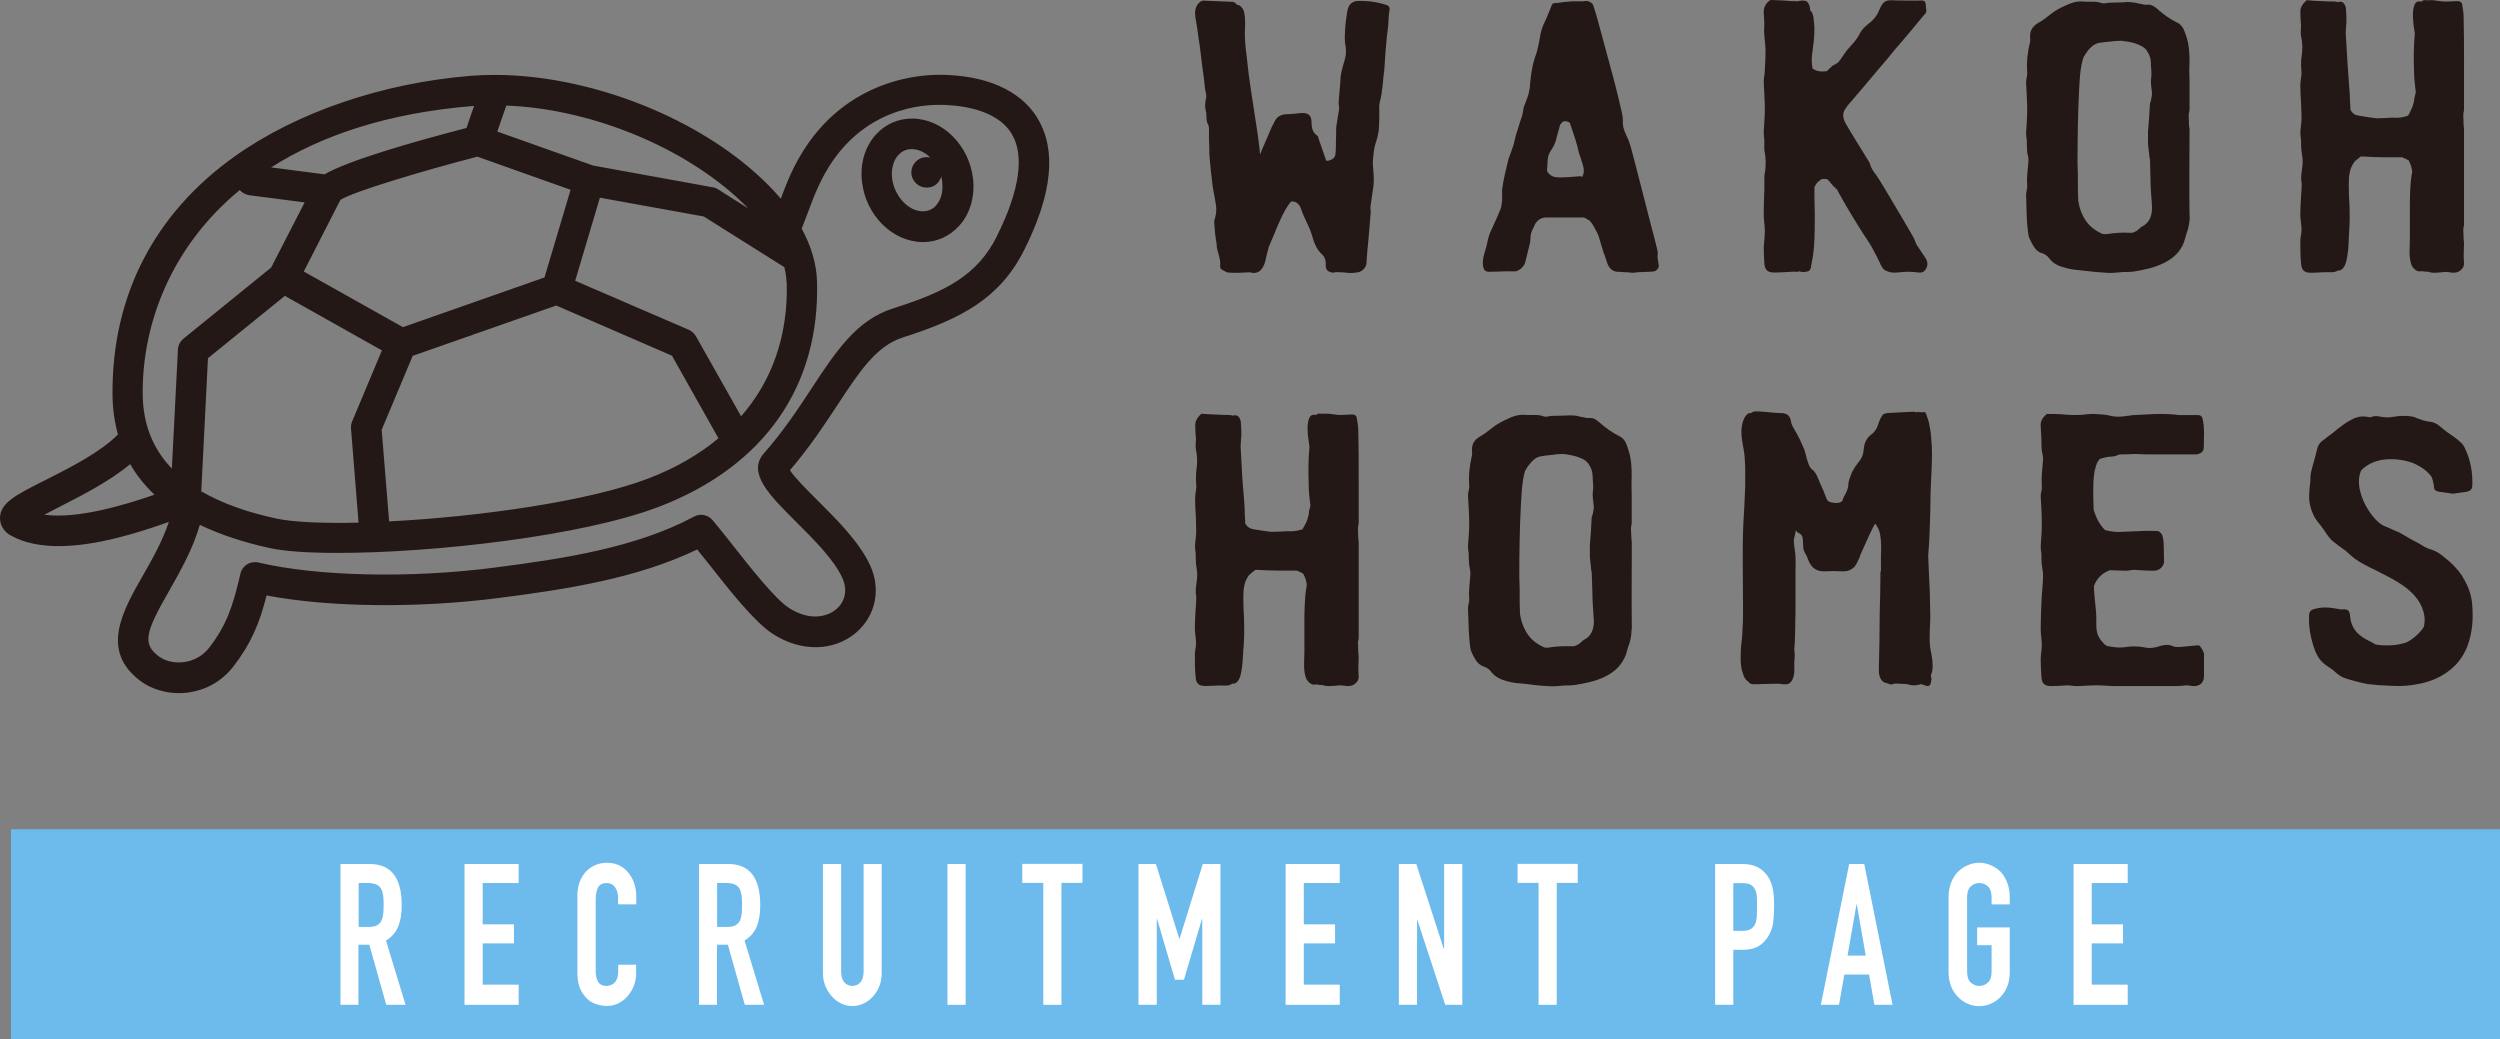 <?xml version="1.0" encoding="UTF-8"?><svg id="_レイヤー_2" xmlns="http://www.w3.org/2000/svg" width="202.2" height="84.07" viewBox="0 0 202.2 84.07"><rect x="0" y="0" width="202.2" height="84.07" fill="#808080" stroke="none"/><defs><style>.cls-1{fill:#231815;}.cls-2{fill:#fff;}.cls-3{fill:#6dbaed;}</style></defs><g id="_レイヤー_1-2"><path class="cls-1" d="M83.9,9.53c-1.39-2.25-4.21-3.48-7.96-3.48-1.95,0-8.57.57-11.98,8.02-.33.73-.57,1.36-.81,2-.58-.69-1.25-1.37-2-2.04-5.34-4.78-13.65-7.9-20.88-7.97-.1,0-.2,0-.29,0-.63,0-1.27.02-1.88.07-7.14.57-14.11,2.95-19.12,6.52-6.51,4.64-9.92,11.27-9.88,19.19,0,1.18.16,2.28.44,3.3-1.42,1.44-3.85,2.67-5.81,3.66C1.25,40.04.02,40.67,0,41.89c0,.28.07.98.89,1.43,1.1.61,2.43.85,3.85.85,3.06,0,6.52-1.1,8.92-1.96-.52,1.55-1.35,3.03-2.11,4.35-1.64,2.88-3.51,6.13-.09,8.59.83.58,1.9.91,3,.91,1.58,0,3.23-.65,4.38-2.11,1.45-1.86,2.14-3.5,2.72-5.79,5.02.96,12.19,1.05,18.74.21,5.49-.7,11.24-1.59,16.09-3.93.3.37.63.79.96,1.2,1.74,2.22,3.72,4.71,5.17,5.64,2.29,1.47,4.93,1.41,6.73-.12,1.55-1.34,2.01-3.43,1.16-5.36-.84-1.89-2.68-3.73-4.31-5.35-.81-.8-1.87-1.87-2.21-2.42,1.6-1.86,2.79-3.68,3.86-5.3,1.74-2.65,3.11-4.74,5.25-5.43,4.75-1.51,7.87-3.16,9.84-7.09,2.28-4.53,2.63-8.12,1.06-10.66M63.63,22.85c.12,4.25-1.16,7.93-3.69,10.82l-3.65-6.47c-.14-.24-.34-.42-.59-.53l-9.18-3.96,2-6.72,8.4,1.52,6.52,4.1c.1.42.16.82.18,1.24M16.28,39.73l.54-10.76,6.22-5.04,7.85,4.41-2.41,5.75c-.08.19-.11.38-.09.58l.61,7.6c-2.88.07-5.25-.04-6.61-.32-2.47-.53-4.49-1.27-6.11-2.21M27.52,16.17c1.07-.67,6.41-2.28,11.09-3.5l7.54,2.68-2.11,7.09-11.45,4.02-8.02-4.5,2.96-5.79ZM30.87,34.76l2.51-5.98,11.61-4.07,9.36,4.06,3.76,6.68c-1.56,1.3-3.44,2.39-5.62,3.23-4.89,1.89-13.91,3.13-21.02,3.49,0,0,0,0,0-.02l-.6-7.39ZM60.55,16.88l-2.51-1.59c-.13-.08-.29-.14-.44-.15l-9.63-1.75-7.75-2.75.73-2.1c6.49.24,13.78,3.07,18.54,7.33.37.34.72.67,1.05,1.01M38.28,8.57h.06l-.61,1.78c-4.46,1.16-9.58,2.64-11.48,3.75l-4.32-.56c4.04-2.57,9.41-4.41,16.36-4.97M19.39,15.37c.19.22.46.37.78.42l4.47.58-2.71,5.27-7.09,5.75c-.27.23-.44.54-.45.9l-.49,9.61c-1.56-1.62-2.35-3.64-2.36-6.08-.03-5.55,2.23-11.81,7.85-16.45M3.59,41.63c.4-.22.84-.43,1.23-.64,1.84-.94,4.04-2.06,5.71-3.45.52.9,1.17,1.72,1.97,2.47-2.46.85-6.28,1.99-8.92,1.62M80.64,19.09c-1.59,3.19-4.18,4.52-8.4,5.85-2.97.94-4.63,3.49-6.56,6.41-1.07,1.64-2.29,3.49-3.89,5.31-1.39,1.58.45,3.4,2.57,5.52,1.47,1.46,3.14,3.13,3.79,4.61.4.92.22,1.86-.51,2.48-.73.63-2.16.97-3.81-.09-1.1-.69-3.1-3.22-4.56-5.08-.59-.75-1.15-1.46-1.63-2.02-.37-.45-1-.58-1.52-.29-4.66,2.5-10.53,3.4-16.14,4.12-6.82.88-14.29.71-19.06-.41-.32-.08-.66-.02-.94.14-.27.18-.47.45-.54.78-.6,2.63-1.14,4.19-2.54,5.99-1.06,1.35-2.96,1.45-4.01.71-1.42-1.02-1.13-1.99.8-5.35.9-1.59,1.9-3.34,2.47-5.32,1.63.78,3.53,1.42,5.71,1.89,1.2.26,3.13.38,5.48.38,7.63,0,19.74-1.34,26.02-3.76,8.45-3.27,12.96-9.73,12.71-18.21-.04-1.39-.46-2.82-1.24-4.26.2-.49.36-.95.53-1.38.26-.68.49-1.33.83-2.05,2.71-5.94,7.71-6.58,9.74-6.58,1.34,0,4.58.22,5.87,2.32,1.07,1.73.67,4.6-1.17,8.27M73.78,9.59h-.03c-1.12,0-2.16.46-2.92,1.31-.87.96-1.29,2.35-1.11,3.81.31,2.71,2.46,4.84,4.9,4.87h.04c1.13,0,2.16-.48,2.92-1.32.88-.96,1.28-2.35,1.12-3.8-.31-2.71-2.46-4.85-4.9-4.87M75.73,16.61c-.2.22-.55.48-1.1.48-1.17,0-2.3-1.24-2.48-2.67-.08-.75.1-1.43.5-1.87.21-.24.56-.49,1.09-.49h0c.54,0,1.08.26,1.51.69-.11-.02-.23-.05-.35-.04-.68.02-1.21.6-1.19,1.27.03.69.6,1.22,1.29,1.19.55,0,.99-.39,1.13-.9.04.16.07.31.08.46.08.75-.09,1.43-.5,1.88M133.73,21.96c-.34.03-.73.03-1.3.06h-.03c-.25.07-.53.04-.75,0-.19,0-.38,0-.57-.03-.19,0-.41,0-.59-.09-.47-.23-.54-.8-.7-1.24-.13-.29-.18-.56-.28-.84-.09-.29-.16-.6-.28-.89-.13-.26-.26-.51-.41-.76-.07-.13-.16-.22-.26-.32v-.03s-.06-.03-.1-.03c-.09-.07-.22-.13-.34-.2h-3.06c-.4,0-.72.2-.92.57-.09.25-.25.47-.31.73-.07.22-.03.47-.07.7-.12.56-.28,1.09-.41,1.66-.09.33-.54.73-.88.7-.67-.03-1.3.03-1.93.03-.41.03-.54-.12-.6-.53-.06-.57.16-1.05.29-1.55.06-.34.16-.73.28-1.06.28-.64.6-1.27.85-1.93.09-.19.09-.44.13-.67v-.87c.09-.83.31-1.61.5-2.44.1-.34.26-.69.38-1.07.1-.31.15-.62.24-.94.16-.54.35-1.08.52-1.64.06-.2.06-.41.12-.63.12-.35.28-.7.38-1.04.06-.28.12-.57.12-.82.07-.72.16-1.42.38-2.1.26-.64.35-1.33.48-1.99.09-.48.31-.89.5-1.3.13-.32.25-.63.38-.94.06-.24.26-.22.45-.22.4-.07.78-.1,1.19-.13h.57c.19,0,.39,0,.6-.03.22,0,.5.16.57.37.12.37.24.76.34,1.13.41,1.49.79,2.93,1.2,4.42.22.85.45,1.7.63,2.53.09.41.22.82.22,1.2-.06.66.26,1.13.48,1.67.19.53.31,1.1.47,1.67.44,1.7.89,3.43,1.32,5.14.19.7.38,1.4.53,2.08.04.16,0,.37,0,.53.04.23.07.41.1.64.03.22-.19.47-.44.5M127.92,13.03c-.06-.22-.13-.44-.22-.66-.06-.22-.09-.44-.16-.67-.16-.59-.38-1.16-.57-1.76-.03,0-.03-.03-.06-.06-.13-.04-.26-.1-.38-.07-.16,0-.25.16-.35.29-.09.34-.19.67-.28,1.01-.03.22-.12.44-.22.66-.1.19-.22.38-.34.57-.22.41-.16.84-.2,1.26-.03.13-.03.25.07.37.25.33.6.38.92.38.6,0,1.17-.06,1.73-.1v.04h.13v-.04c.22-.37.06-.85-.07-1.23M155.76,21.76c-.12.2-.25.29-.47.29-.34-.04-.66-.07-1.01-.07s-.72.07-1.07.07c-.22,0-.41-.04-.61-.13-.31-.1-.43-.38-.56-.67-.32-.66-.63-1.29-1.04-1.89-.41-.6-.79-1.23-1.2-1.9-.34-.56-.69-1.16-1.04-1.79-.06-.1-.12-.25-.2-.38-.03,0-.03-.03-.05-.06t-.03.06s-.04.04-.04,0c0-.03,0-.06.04-.1-.06-.03-.1-.06-.13-.06-.06-.06-.13-.16-.19-.22-.12-.12-.28-.41-.47-.44h-.32c-.15.09-.28.19-.41.32-.09.12-.15.22-.21.34,0,.7,0,1.39.03,2.11,0,.89,0,1.79-.06,2.68-.03.43-.09.88-.19,1.32v.04c0,.06-.04.12-.04.19,0,.19-.09.42-.25.47-.22.06-.48.1-.69,0-.06.03-.1.03-.13.03-.12.03-.25,0-.35,0-.54.03-1.03.07-1.58.07-.59,0-.75-.27-.79-.76-.02-.41-.05-.82-.05-1.27.03-.43.09-.89.09-1.33s-.09-.88-.09-1.32c0-.66.03-1.39.05-2.05v-.77c0-.22,0-.47.07-.73.06-.56.06-1.09-.07-1.66-.02-.26,0-.51,0-.79-.02-.23-.05-.47-.05-.73.03-.57.09-1.17.09-1.73,0-.77-.06-1.53-.09-2.27,0-.35.09-.67.09-.98.03-.57.06-1.1.06-1.66-.03-.48-.1-.98-.12-1.49,0-.2.02-.38.02-.57-.02-.32-.02-.6-.05-.89-.03-.4.15-.73.44-.97.06-.03.09-.07.12-.07.35,0,.67.04,1.01.04.35.03.7.06,1.08.06h.12c.22-.06.51-.1.73.03.15.15.22.35.25.57v.13c.19.16.25.4.28.63.03.31.07.6.07.92,0,.69-.1,1.36-.19,2.04,0,.13-.03.23-.03.35,0,.25.03.5.06.76.19.16.47.25.73.25.16,0,.28,0,.44-.03l.35-.34c.16-.17.44-.23.6-.41.22-.26.41-.6.63-.89.22-.26.45-.5.67-.76.13-.19.28-.37.37-.56.16-.35.42-.61.7-.83.37-.27.7-.63.88-1.07.16-.34.29-.76.73-.85.25-.04.53,0,.81,0,.66,0,1.33.03,1.96,0,.18,0,.24.09.28.22.03.19.03.38.06.57.03.29-.22.37-.34.57-.51.62-1.04,1.26-1.58,1.89-.41.47-.82.94-1.19,1.42-.54.63-1.08,1.26-1.61,1.9-.42.5-.82.97-1.23,1.45-.19.22-.41.44-.57.7-.31.4-.22.85,0,1.23.61,1.06,1.27,2.08,1.9,3.12.03.03.06.1.06.16.1.35.29.6.5.88.35.5.66,1.07,1.01,1.63.66,1.14,1.36,2.27,2.02,3.44.1.19.15.42.26.6.19.31.44.63.63.94.22.31.32.63.12.97M177.11,17.45c0,.51-.1,1.01-.28,1.49-.1.31-.16.64-.31.92-.35.7-.95,1.17-1.65,1.48-.72.34-1.54.5-2.33.63-.29.03-.57.03-.83.03-.41.03-.82.1-1.23.07-.7-.04-1.36-.1-2.05-.19-.45-.04-.89-.08-1.3-.2-.54-.13-1.04-.31-1.39-.79-.13-.2-.41-.38-.67-.44-.47-.19-.63-.6-.85-1.01-.23-.4-.19-.84-.26-1.29-.06-.79-.06-1.61-.09-2.4,0-.26.12-.5.09-.76-.06-.66.06-1.29.1-1.96.03-.25-.07-.5-.1-.75-.03-.32-.03-.61-.03-.92-.03-.2-.06-.41-.06-.6.03-.63.09-1.23.09-1.83,0-.77-.06-1.53-.09-2.27,0-.28.12-.57.09-.83-.06-.81.03-1.64.23-2.43.03-.16,0-.32,0-.47,0-.47.22-.81.65-1.07.35-.19.67-.43.95-.66.41-.34.85-.57,1.29-.76.43-.22.88-.34,1.36-.32.5.07,1.04-.06,1.54.13.16.06.38,0,.57-.03.41,0,.79-.03,1.2-.03.23-.04.47-.04.69,0,.17,0,.35.06.51.09.25.03.47.13.7.1.34-.04.57.13.79.3.5.45,1.04.86,1.64,1.14.47.22.59.67.73,1.07.25.7.28,1.46.28,2.19-.04.53,0,1.06,0,1.6v2.17c0,.16-.07.32-.07.47,0,.26.03.54.03.83,0,.09.04.19.04.27,0,2.34-.04,4.68,0,7.01M174.05,16.63c-.03-.47-.06-.95-.1-1.45-.03-.75-.03-1.5-.06-2.27,0-.02,0-.09-.03-.12-.03-.37-.1-.76-.13-1.14v-1.01c.06-.75.13-1.51.16-2.29,0-.04.06-.1.06-.13.03-.26.13-.51.1-.73-.03-.41-.13-.79-.06-1.19.06-.42-.03-.82-.03-1.24,0-.34-.12-.66-.31-.94-.22-.34-.63-.5-1.01-.63-.35-.1-.72-.16-1.07-.19h-.1c-.25,0-.51.03-.76.06-.35.03-.66.06-1.01.12-.06.03-.16.06-.25.1-.19.11-.38.27-.54.46-.15.2-.28.38-.4.6-.03.13-.06.23-.1.35-.04.16-.1.47-.13.69-.07.58-.1,1.17-.13,1.73-.09,1.93-.12,3.86-.12,5.78,0,.35.03.66.03.98v.5c0,.53,0,1.07.03,1.57.03.16.06.32.1.48.15.57.44,1.13.85,1.54.29.28.64.5,1.01.66.15.03.28.03.44,0,.6-.09,1.2-.13,1.83-.09.15.03.32-.07.44-.13.19-.09.32-.29.47-.37.69-.34.85-.98.82-1.7M198.49,22.06c-.25,0-.47-.07-.72-.07-.31.03-.6.07-.91.07-.22,0-.38-.04-.54-.1-.06.03-.15,0-.25,0-.06,0-.13-.03-.19-.03-.16.03-.28.03-.41-.03-.25-.14-.41-.35-.47-.6-.19-.64-.09-1.36-.09-1.99v-2.99c0-.51.03-1.02.06-1.51.04-.29.06-.6.13-.89,0-.13-.03-.22-.06-.34-.03-.19-.12-.41-.22-.6-.16-.09-.34-.19-.54-.26h-1.45c-.57,0-1.13-.03-1.7-.06h-.19c-.15.13-.34.25-.5.41-.19.28-.32.5-.38.82-.09.37-.09.76-.09,1.13,0,.54.02,1.08.06,1.64,0,.51.03,1.01,0,1.51,0,.25-.04.53-.04.79-.02.13-.02.26-.02.38v.03c-.03.41-.03.81-.1,1.2-.06.4-.13.97-.47,1.22-.09.08-.19.11-.29.08-.12.09-.32.15-.57.15-.54-.03-1.11.04-1.64.04-.6,0-.75-.27-.79-.76-.06-.61-.06-1.2-.06-1.81,0-.32.1-.59.1-.88,0-.41-.1-.81-.1-1.23,0-.7.06-1.42.1-2.12,0-.15.03-.34,0-.5-.1-.57.09-1.13.09-1.7,0-.28-.06-.54-.09-.83-.04-.28-.04-.57-.04-.89-.03-.22-.06-.43-.06-.66.03-.41.1-.82.1-1.2s-.04-.75-.04-1.16c-.03-.44-.06-.89-.06-1.36,0-.32.06-.67.1-.98,0-.22-.04-.4-.04-.63,0-.25,0-.5.04-.73.09-.6.09-1.13-.04-1.7-.06-.27,0-.56,0-.84-.03-.37-.06-.76-.06-1.13s.22-.67.47-.89c.04-.04.1-.07.13-.04.38.04.76.07,1.14.07.32.03.66.03.98.03.13,0,.26.03.32.07t.06-.04c.19-.03.35,0,.44.15.13.16.16.38.16.57.03.29.03.6.03.88-.03.29-.03.57-.06.9.03.53.06,1.1.1,1.66.04.89.13,1.77.18,2.66.04.43.07.89.07,1.29.03.23.03.44.03.63.1.16.19.26.32.35.06.03.12.06.22.09.06,0,.09,0,.16.03.41.07.81.13,1.26.19.22.04.45,0,.7,0,.35,0,.72-.06,1.07-.02.32,0,.63-.07.92-.17.1-.12.16-.29.22-.4.12-.22.19-.42.25-.67.04-.13.04-.29.07-.43.03-.1.06-.23.09-.33v-.16c-.06-.53-.13-1.03-.13-1.57-.04-1.04-.04-2.05.06-3.09-.03-.28-.1-.57-.12-.89-.03-.4-.07-.82.03-1.23.07-.22.13-.44.38-.47h.28s.03-.03.06-.06c.1-.07.19-.04.29-.04h.35s.13-.03.16,0h.09c.26.04.47.07.73.1.41.03.85-.03,1.26-.03.19.03.29.1.32.25.06.38.12.73.12,1.11.03,1.23.03,2.42.03,3.63v3.72c0,.19-.06.34-.06.53,0,.28.03.57.03.83,0,.09.03.15.03.24v7.79c0,.13-.06.22-.06.34,0,.29.03.54.03.83,0,.09.03.2.03.29,0,.53-.06,1.1,0,1.64.03.42-.41.76-.76.76M131.96,50.88c0,.5-.09,1.01-.29,1.48-.09.32-.15.64-.32.92-.34.7-.94,1.17-1.63,1.49-.73.35-1.55.5-2.34.63-.28.04-.56.04-.82.04-.41.03-.82.09-1.23.06-.69-.03-1.36-.1-2.06-.2-.44-.03-.88-.06-1.29-.18-.54-.14-1.04-.33-1.39-.8-.12-.19-.41-.37-.66-.44-.47-.2-.64-.6-.85-1-.22-.41-.19-.86-.25-1.3-.06-.79-.06-1.6-.1-2.4,0-.26.13-.5.1-.75-.06-.67.06-1.3.09-1.96.03-.26-.06-.5-.09-.76-.04-.33-.04-.6-.04-.92-.03-.2-.06-.41-.06-.6.04-.63.1-1.23.1-1.83,0-.76-.06-1.52-.1-2.27,0-.29.13-.57.1-.83-.06-.82.03-1.63.22-2.42.04-.16,0-.31,0-.47,0-.48.22-.82.66-1.07.35-.2.66-.44.95-.67.41-.34.86-.56,1.3-.76.44-.23.88-.34,1.35-.32.51.06,1.05-.07,1.55.13.16.06.38,0,.57-.04.41,0,.78-.03,1.2-.03.22-.02.47-.02.7,0,.15,0,.35.07.5.1.26.03.47.12.7.1.35-.03.56.13.79.32.5.44,1.04.85,1.64,1.14.47.22.6.66.72,1.06.26.7.29,1.45.29,2.18-.03.54,0,1.07,0,1.61v2.17c0,.17-.06.31-.06.48,0,.25.04.53.04.83,0,.09.03.17.03.27,0,2.33-.03,4.66,0,7M128.9,50.06c-.03-.47-.06-.94-.09-1.45-.03-.76-.03-1.52-.07-2.27,0-.03,0-.1-.03-.13-.03-.38-.09-.76-.12-1.13v-1.01c.06-.76.12-1.51.15-2.3,0-.03.07-.09.07-.13.03-.25.12-.5.09-.73-.03-.4-.13-.79-.06-1.2.06-.4-.03-.82-.03-1.23,0-.34-.13-.65-.31-.93-.22-.35-.63-.51-1.01-.63-.34-.1-.72-.17-1.08-.2h-.09c-.26,0-.5.03-.76.07-.35.03-.66.06-1.01.13-.06.03-.16.05-.26.09-.19.12-.38.29-.53.47-.16.19-.28.37-.41.6-.03.12-.06.22-.09.34-.03.16-.1.47-.12.7-.07.56-.09,1.16-.13,1.73-.1,1.93-.13,3.85-.13,5.77,0,.35.03.67.03.98v.5c0,.54,0,1.07.03,1.57.03.16.06.33.1.48.15.57.44,1.14.85,1.55.28.27.63.5,1.01.66.16.04.29.04.44,0,.6-.09,1.2-.11,1.83-.09.16.03.32-.07.44-.13.19-.09.32-.28.48-.38.69-.34.85-.97.82-1.7M156.19,54.98c.04.17-.09.54-.28.51-.2-.03-.35-.1-.51-.16h-.03c-.35.13-.76.13-1.15,0-.24,0-.49-.04-.75-.04h-.25c-.06,0-.12.06-.19.06-.09.04-.22-.02-.31-.06-.06-.03-.12-.03-.22-.06-.09-.03-.13-.06-.19-.09-.32-.26-.35-.67-.35-1.01.04-1.52.07-3.03.07-4.52.03-1.07.06-2.18.06-3.25v-.06s0-.1.04-.13v-1.26c.03-.57.03-1.11-.06-1.64-.03-.22-.1-.44-.22-.63-.07-.1-.1-.19-.16-.28-.06.03-.09.1-.13.16-.22.41-.41.82-.6,1.26-.16.35-.31.7-.47,1.04-.06.23-.16.41-.25.6-.22.54-.64.82-1.23.79-.47-.03-.95-.03-1.39,0-.67.03-1.07-.25-1.33-.82-.09-.22-.15-.43-.28-.62-.22-.35-.16-.7-.19-1.04,0-.32-.1-.51-.35-.63-.09-.03-.16-.1-.22-.2-.06.23-.09.48-.16.71v.33c.03.26.07.5.1.76.06.47.03.92.03,1.36v1.93c0,1,0,2.02-.03,3.02,0,.51-.03,1.01-.07,1.52v.03c0,.12.04.26.04.41,0,.19-.04.43-.04.66v.06c0,.32.04.7-.06,1.02-.06.24-.22.59-.53.63-.22.02-.44,0-.66-.04h-.19c-.56,0-1.17.04-1.76.04-.23.02-.39-.04-.51-.19-.22-.17-.38-.38-.44-.67-.25-.66-.19-1.46-.16-2.15.06-.5.12-.97.12-1.42.07-.82.04-1.61.04-2.43,0-2.02-.06-4.07.03-6.12.06-1,.12-2.03.15-3.06v-1.52c-.03-.47-.03-.94-.12-1.41-.1-.51-.19-1.01-.19-1.51.03-.5.13-1.14.6-1.45h.09s.03,0,.03.03c.06-.03.1-.07.17-.1.22-.13.56-.04.85-.04.5.04,1.03.11,1.54.11.41.03.66.21.73.66.04.31.22.56.38.84.28.47.48.94.69,1.42.13.38.19.76.32,1.1.06.2.16.41.29.51.41.32.5.76.69,1.17.19.4.35.79.5,1.2.13.37.45.32.72.37h.16c.22-.03.41-.06.47-.35.07-.22.22-.4.29-.59.06-.16.13-.35.13-.51,0-.31.12-.56.22-.84.16-.44.44-.79.7-1.13.21-.26.28-.54.32-.86.03-.47.18-.92.59-1.24.38-.25.55-.66.66-1.06.07-.19.17-.38.29-.54.06-.09.22-.12.35-.15.69-.04,1.36-.07,2.05-.11.09,0,.22,0,.28.04h.1c.1-.04.13-.04.19,0h.44c.09.03.09.13.13.22.06.19.13.38.19.57.09.41.16.82.19,1.26.1.88.07,1.77.03,2.65-.03.89-.09,1.74-.09,2.63,0,.97-.06,1.99-.09,2.99-.03.41-.06.85-.09,1.3.03.94.09,1.92.13,2.87,0,.5.03,1.04.03,1.54.03.5,0,1.01-.03,1.55,0,.47-.04.94.03,1.42.06.44.19.89.19,1.33.03.32,0,.66-.13.94,0,.13.03.26.06.37M178.26,53.02v1.64c0,.51-.28.83-.82.83-.19,0-.41-.06-.63-.06-.26.03-.51.06-.79.06h-4.89c-.54,0-1.07-.06-1.57-.06-.57,0-1.11.06-1.64.06-.22,0-.47-.06-.73-.06-.44.03-.85.06-1.29.06-.6,0-.76-.26-.79-.76-.03-.44-.06-.92-.06-1.39,0-.37.09-.79.09-1.17,0-.44-.09-.87-.09-1.32,0-.7.04-1.42.06-2.11,0-.2.03-.38.03-.57.04-.54.1-1.1.1-1.64,0-.28-.06-.56-.1-.84-.03-.3-.03-.57-.03-.89-.03-.2-.06-.41-.06-.6.04-.63.09-1.23.09-1.83,0-.76-.05-1.52-.09-2.27,0-.25.13-.5.09-.76-.05-.73.04-1.42.1-2.12.03-.25-.06-.5-.1-.76-.03-.31-.03-.6-.03-.9-.03-.4-.03-.74-.06-1.11-.03-.42.19-.7.47-.95.04-.02.06-.02.09-.02.35,0,.69,0,1.04.02.72.07,1.45.11,2.18,0,.44-.05.91,0,1.38.04.32.03.66.16.98.16.38.03.76-.07,1.11-.09.12-.04.25-.04.34-.04.73-.03,1.44-.09,2.17-.09.41,0,.79.02,1.17.06.07,0,.16.03.26.03h1.49c.22,0,.35.06.41.28.19.79.1,1.58.1,2.37,0,.32-.32.53-.63.53h-4.07c-.29,0-.57-.03-.85-.03s-.57.03-.86.03h-.38c-.09.04-.19.07-.28.1-.19.1-.47.07-.69.1-.22.06-.44.09-.67.18-.03.04-.06.07-.09.14,0,0-.06.06-.06.09s-.03.03-.03.06l-.03.03c0,.07-.03.13-.06.16t-.03.06v.1s-.03.09-.06.16v.03s-.03.06-.03.09c0,.07-.03.13-.03.2-.09.53-.09,1.1-.09,1.67,0,.41.03.85.03,1.3.12.4.28.79.5,1.13.13.19.26.37.44.53.26.07.51.1.76.13.25.03.47,0,.72,0,.22,0,.47-.03.73-.03.66-.03,1.36-.07,2.02-.03.13,0,.32.19.38.34.09.25.12.56.12.89.03.37,0,.76.03,1.13.03.44-.31.85-.85.85s-1.04-.04-1.55-.07c-.23,0-.45.07-.69.07-.44,0-.89-.04-1.3-.04-.15.07-.31.13-.47.23-.38.26-.66.63-.81,1.04v.25c.03.82.19,1.62.19,2.43,0,.34-.03.73.06,1.07.06.28.21.54.41.76.06.06.12.12.16.19.09.07.19.13.28.17.19.03.41.06.6.09.25.03.51.03.76,0,.53-.09,1.04-.09,1.58,0,.5.13.94.03,1.41-.13.35-.09.66-.09,1.01.07.16.06.38.03.59.03.45-.03.92-.1,1.36-.13.06,0,.16.03.19.1.15.23.31.43.31.75M199.56,52.27c-.5,1.26-1.39,2.11-2.62,2.65-.76.32-1.54.47-2.34.54-.63.06-1.29,0-1.92-.03-.37,0-.79-.08-1.16-.1-.32-.07-.66-.13-.97-.22-.38-.1-.76-.2-1.11-.35-.29-.16-.54-.37-.79-.6-.32-.22-.63-.41-.88-.66-.22-.25-.41-.57-.53-.88-.35-.94-.54-1.92-.48-2.94.03-.22.16-.34.34-.4.66-.22,1.32-.16,1.99-.03.16.03.29.06.42.03.37-.03.53.13.56.5.07,1.04.64,1.64,1.61,2.09.15.09.31.15.47.26.81.13,1.7.09,2.48-.17.54-.27,1.05-.72,1.39-1.22.06-.19.09-.44.09-.67-.09-1.35-1.07-2.33-2.18-2.99-.57-.35-1.2-.66-1.77-.95-.6-.29-1.17-.56-1.7-.94-.28-.22-.53-.44-.76-.66-.34-.23-.66-.47-.95-.7-.44-.34-.66-.82-.98-1.23-.22-.28-.47-.57-.63-.88-.25-.54-.41-1.11-.37-1.71,0-.37.06-.73.09-1.07,0-.25,0-.53.07-.79.12-.56.31-1.1.44-1.67.06-.34.19-.63.48-.84.12-.09.24-.16.34-.26.32-.22.61-.46.88-.69.35-.26.66-.51,1.01-.69.41-.24.85-.38,1.36-.29.12.03.28.06.41,0,.32-.13.63,0,.95.03.19.03.37.03.57,0,.32-.03.67-.12.98-.1.37,0,.76,0,1.1.17.35.13.66.25,1.01.29.63.03.98.5,1.42.82.38.27.79.52,1.13.85.19.14.32.4.42.63.41.92.56,1.86.53,2.83,0,.32-.13.47-.44.54-.34.06-.72.1-1.13.16-.38-.06-.76-.1-1.14-.16-.38-.1-.38-.19-.41-.57-.06-.26-.09-.47-.19-.66-.13-.16-.28-.32-.41-.44-.35-.29-.72-.5-1.13-.67-.83-.28-1.7-.37-2.56-.22-.41.1-.79.22-1.14.47-.16.1-.29.22-.41.34,0,.03-.06.07-.06.07v.03c-.4.98.06,2.3.63,3.16.22.34.44.63.76.92.1.09.22.19.38.28.09.06.18.09.28.12.29.13.57.25.85.38.13.03.22.1.35.16.47.28.95.57,1.45.81.32.2.66.42,1.01.5.43.14.76.38,1.07.64.54.42,1.01.89,1.39,1.45.41.67.73,1.36.82,2.15.13,1.23.06,2.46-.38,3.6M112.38.82c-.07.41-.07.83-.1,1.23-.1.73-.16,1.42-.22,2.14-.03.44-.06.92-.09,1.37-.13.91-.13,1.82-.38,2.74-.06.23-.03.48-.03.7,0,.41,0,.85-.03,1.26,0,.29-.06.57-.13.86-.09.37-.25.72-.28,1.1-.06.47-.12.94-.06,1.39.06.6.09,1.2-.03,1.8-.06.44-.13.88-.19,1.33-.04.16.06.31.02.46-.06.7-.11,1.43-.18,2.16-.06.63-.13,1.29-.16,1.96-.03.34-.41.72-.82.72-.2.04-.35.04-.54.04-.35-.04-.72-.07-1.07-.07-.13,0-.28.07-.38.03-.41-.12-.51-.26-.48-.72,0-.32-.12-.57-.28-.72-.5-.44-.69-1.04-.85-1.61-.23-.76-.67-1.42-.89-2.15-.16-.41-.47-.59-.79-.54-.06.07-.1.13-.13.16-.44.6-.72,1.27-1.01,1.93-.13.31-.26.67-.41.98-.06.15-.13.32-.18.44-.04.06-.04.09-.07.16,0-.04-.03.09-.03.13-.09.27-.16.56-.22.88-.06.28-.16.6-.38.84-.19.23-.57.33-.89.2-.56.03-1.13.07-1.7.03-.19,0-.41-.15-.6-.26-.06-.03-.12-.15-.12-.24.06-.47-.1-.89-.22-1.33-.04-.15-.06-.34-.06-.5-.1-.54-.16-1.1-.19-1.64-.03-.19.04-.4.1-.6.16-.63-.03-1.22-.13-1.83-.06-.34-.13-.69-.15-1.04-.06-.47-.13-.98-.16-1.45-.03-.25-.03-.47-.06-.72,0-.38,0-.77-.03-1.14v-.53c0-.23.03-.52-.06-.67-.22-.38-.09-.76-.19-1.13-.1-.35-.06-.73.03-1.1.03-.2-.06-.43-.09-.64-.07-.6-.12-1.16-.22-1.76-.06-.6-.16-1.2-.22-1.8-.13-.73-.19-1.49-.34-2.2-.06-.44-.06-.86.25-1.2.09-.1.25-.22.38-.22.81.03,1.6.07,2.39.1.13.03.26.13.35.25.1,0,.16,0,.22.07.18.1.29.32.34.5.12.54.09,1.1.06,1.64,0,.63.06,1.26.15,1.95.1,1.01.23,2.03.39,3.03.15,1.01.32,2.06.47,3.06.07.47.13.99.19,1.46,0,.13,0,.26.03.38.06-.13.1-.25.16-.38.25-.6.51-1.2.79-1.84.06-.11.15-.27.21-.4.17-.4.48-.59.92-.63.44,0,.86-.06,1.27-.1.66-.03.82.29.82.8,0,.44.1.79.47,1.04.07.06.07.15.1.25.19.53.38,1.07.57,1.64.03.16.13.16.26.12.28-.09.5-.22.53-.52.04-.38.04-.77.04-1.14.03-.37,0-.76.03-1.1.06-.48.16-.92.22-1.36.03-.19-.03-.38-.03-.57.03-.66.12-1.29.15-1.95.03-.55.22-1.05.35-1.55.12-.41.12-.82.03-1.23-.06-.44-.03-.87,0-1.32.03-.35.06-.7.12-1.04.06-.38.1-.8.47-1.01.13-.06.25-.12.38-.12.78-.03,1.58.07,2.33.31.26.07.31.23.29.5M109.09,55.49c-.26,0-.47-.06-.72-.06-.32.03-.6.06-.91.06-.23,0-.38-.03-.54-.1-.06.04-.15,0-.26,0-.06,0-.13-.04-.18-.04-.16.04-.28.04-.41-.02-.25-.13-.41-.35-.48-.6-.19-.63-.09-1.36-.09-2v-2.99c0-.49.04-1,.07-1.51.03-.28.06-.61.12-.88,0-.13-.03-.23-.05-.35-.04-.19-.13-.41-.23-.59-.16-.1-.34-.2-.54-.26h-1.45c-.56,0-1.13-.03-1.7-.06h-.18c-.16.13-.35.26-.51.41-.19.27-.31.5-.38.81-.09.38-.09.76-.09,1.14,0,.53.03,1.07.06,1.64,0,.5.03,1.01,0,1.51,0,.25-.04.53-.04.79-.03.13-.03.25-.03.37v.04c-.04.4-.04.81-.1,1.19-.06.4-.12.97-.47,1.23-.09.06-.19.1-.29.06-.13.1-.31.17-.57.17-.53-.03-1.1.03-1.63.03-.61,0-.76-.26-.79-.76-.06-.6-.06-1.2-.06-1.8,0-.31.1-.6.1-.87,0-.42-.1-.83-.1-1.24,0-.69.06-1.42.1-2.1,0-.17.04-.35,0-.51-.1-.57.09-1.13.09-1.7,0-.29-.05-.53-.09-.82-.03-.3-.03-.57-.03-.89-.03-.22-.06-.44-.06-.66.03-.41.1-.83.1-1.2s-.03-.76-.03-1.17c-.03-.44-.06-.89-.06-1.36,0-.31.06-.66.1-.98,0-.22-.03-.4-.03-.62,0-.25,0-.51.03-.73.09-.6.09-1.13-.03-1.7-.06-.29,0-.58,0-.85-.03-.38-.06-.77-.06-1.14s.22-.67.47-.89c.03-.02.09-.05.13-.02.38.02.76.06,1.14.06.32.03.66.03.98.03.13,0,.26.04.32.06t.06-.02c.19-.04.34,0,.44.15.13.17.16.38.16.57.03.3.03.6.03.89-.03.28-.03.56-.06.88.03.53.06,1.1.09,1.67.03.89.12,1.76.19,2.65.04.44.06.89.06,1.3.03.21.03.44.03.63.09.15.19.25.32.34.06.03.12.06.22.1.06,0,.09,0,.15.03.42.06.82.13,1.26.19.23.03.44,0,.69,0,.35,0,.73-.06,1.07-.03.31,0,.63-.07.92-.16.09-.13.15-.28.23-.41.12-.22.18-.4.25-.66.04-.13.04-.28.06-.44.03-.09.06-.23.1-.32v-.16c-.07-.54-.13-1.04-.13-1.59-.04-1.04-.04-2.05.06-3.09-.03-.29-.09-.57-.12-.88-.03-.41-.07-.83.03-1.24.06-.22.13-.43.38-.47h.29s.03-.03.06-.07c.09-.05.18-.02.28-.02h.35s.12-.03.15,0h.1c.25.02.47.06.72.09.41.04.85-.03,1.26-.03.19.03.29.09.32.26.06.37.13.72.13,1.11.03,1.22.03,2.42.03,3.62v3.72c0,.2-.06.34-.06.54,0,.29.03.56.03.83,0,.09.03.14.03.23v7.79c0,.13-.06.23-.06.34,0,.3.03.55.03.84,0,.09.03.19.03.27,0,.54-.06,1.11,0,1.65.03.41-.41.76-.76.76"/><rect class="cls-3" x=".89" y="67.07" width="201.31" height="17"/><path class="cls-2" d="M27.54,81.27v-11.39h2.36c1.73,0,2.59,1.11,2.59,3.34,0,.67-.09,1.24-.28,1.71-.19.47-.52.85-.99,1.14l1.58,5.2h-1.56l-1.37-4.86h-.88v4.86h-1.47ZM29.01,71.42v3.55h.84c.26,0,.47-.04.62-.12.15-.08.27-.19.36-.34.08-.15.13-.33.16-.55s.04-.47.04-.76-.01-.54-.04-.76-.09-.41-.17-.57c-.18-.3-.53-.45-1.04-.45h-.76Z"/><path class="cls-2" d="M37.57,81.27v-11.39h4.38v1.54h-2.91v3.34h2.53v1.54h-2.53v3.34h2.91v1.63h-4.38Z"/><path class="cls-2" d="M51.45,78.02v.7c0,.35-.06.69-.18,1s-.29.59-.5.84c-.21.25-.46.44-.74.58-.28.14-.59.22-.91.22-.28,0-.56-.04-.85-.13-.29-.08-.55-.23-.78-.45s-.42-.49-.57-.82c-.15-.34-.22-.77-.22-1.29v-6.27c0-.37.06-.72.17-1.04.12-.32.28-.6.49-.83.21-.23.46-.42.76-.55.29-.13.62-.2.97-.2.69,0,1.25.25,1.69.75.21.25.38.54.5.87.12.34.18.7.18,1.1v.64h-1.47v-.54c0-.32-.08-.6-.24-.83-.16-.23-.38-.35-.66-.35-.37,0-.61.13-.73.38s-.18.57-.18.95v5.82c0,.33.06.61.19.83.13.22.36.34.7.34.1,0,.2-.02.31-.06.11-.04.21-.1.31-.18.09-.09.16-.2.22-.35s.09-.34.09-.56v-.56h1.47Z"/><path class="cls-2" d="M56.54,81.27v-11.39h2.36c1.73,0,2.59,1.11,2.59,3.34,0,.67-.09,1.24-.28,1.71-.19.47-.52.85-.99,1.14l1.58,5.2h-1.56l-1.37-4.86h-.88v4.86h-1.47ZM58,71.42v3.55h.84c.26,0,.47-.04.62-.12.15-.08.27-.19.36-.34.08-.15.13-.33.16-.55s.04-.47.04-.76-.01-.54-.04-.76-.09-.41-.17-.57c-.18-.3-.53-.45-1.04-.45h-.76Z"/><path class="cls-2" d="M71.31,69.88v8.83c0,.37-.06.72-.18,1.03s-.29.59-.51.84c-.22.25-.48.44-.76.58-.29.14-.6.21-.92.21s-.63-.07-.91-.21c-.28-.14-.54-.33-.76-.58-.22-.25-.39-.53-.52-.84-.12-.31-.19-.66-.19-1.03v-8.83h1.47v8.67c0,.41.09.7.26.9.17.19.39.29.65.29s.48-.1.65-.29c.17-.19.26-.49.26-.9v-8.67h1.47Z"/><path class="cls-2" d="M76.63,81.27v-11.39h1.47v11.39h-1.47Z"/><path class="cls-2" d="M84.38,81.27v-9.86h-1.7v-1.54h4.87v1.54h-1.7v9.86h-1.47Z"/><path class="cls-2" d="M92.08,81.27v-11.39h1.41l1.89,6.03h.03l1.87-6.03h1.43v11.39h-1.47v-6.93h-.03l-1.45,4.9h-.73l-1.44-4.9h-.03v6.93h-1.47Z"/><path class="cls-2" d="M103.98,81.27v-11.39h4.38v1.54h-2.91v3.34h2.53v1.54h-2.53v3.34h2.91v1.63h-4.38Z"/><path class="cls-2" d="M113.14,81.27v-11.39h1.41l2.22,6.86h.03v-6.86h1.47v11.39h-1.38l-2.25-6.85h-.03v6.85h-1.47Z"/><path class="cls-2" d="M124.44,81.27v-9.86h-1.7v-1.54h4.87v1.54h-1.7v9.86h-1.47Z"/><path class="cls-2" d="M138.72,81.27v-11.39h2.2c.4,0,.76.06,1.07.18.31.12.59.33.84.62.25.3.42.65.52,1.05.1.4.14.94.14,1.62,0,.51-.03.94-.08,1.3s-.17.68-.34.99c-.2.37-.47.66-.81.87s-.78.31-1.32.31h-.75v4.45h-1.47ZM140.19,71.42v3.87h.71c.3,0,.53-.05.69-.14.16-.1.28-.23.36-.4.08-.16.12-.36.14-.59.01-.23.02-.5.02-.78,0-.27,0-.52-.01-.76,0-.24-.05-.45-.13-.63-.08-.18-.19-.32-.35-.42-.15-.1-.37-.14-.66-.14h-.76Z"/><path class="cls-2" d="M147.27,81.27l2.29-11.39h1.22l2.29,11.39h-1.47l-.43-2.45h-2l-.43,2.45h-1.47ZM150.9,77.29l-.72-4.13h-.03l-.72,4.13h1.47Z"/><path class="cls-2" d="M157.6,72.57c0-.46.07-.86.22-1.22s.34-.65.58-.88c.23-.22.49-.39.79-.51.29-.12.59-.18.89-.18s.59.06.89.18c.29.12.56.29.8.51.23.23.42.53.56.88s.22.76.22,1.22v.58h-1.47v-.58c0-.39-.1-.69-.29-.87-.2-.19-.43-.28-.7-.28s-.5.09-.7.28c-.2.19-.29.48-.29.87v6.02c0,.39.1.69.29.87s.43.28.7.28.5-.09.7-.28c.2-.19.29-.48.29-.87v-2.14h-1.17v-1.44h2.64v3.58c0,.48-.07.89-.22,1.23-.14.34-.33.62-.56.85-.24.23-.51.41-.8.53s-.59.18-.89.18-.59-.06-.89-.18-.55-.29-.79-.53c-.24-.22-.43-.51-.58-.85-.14-.34-.22-.75-.22-1.23v-6.02Z"/><path class="cls-2" d="M167.71,81.27v-11.39h4.38v1.54h-2.91v3.34h2.53v1.54h-2.53v3.34h2.91v1.63h-4.38Z"/></g></svg>